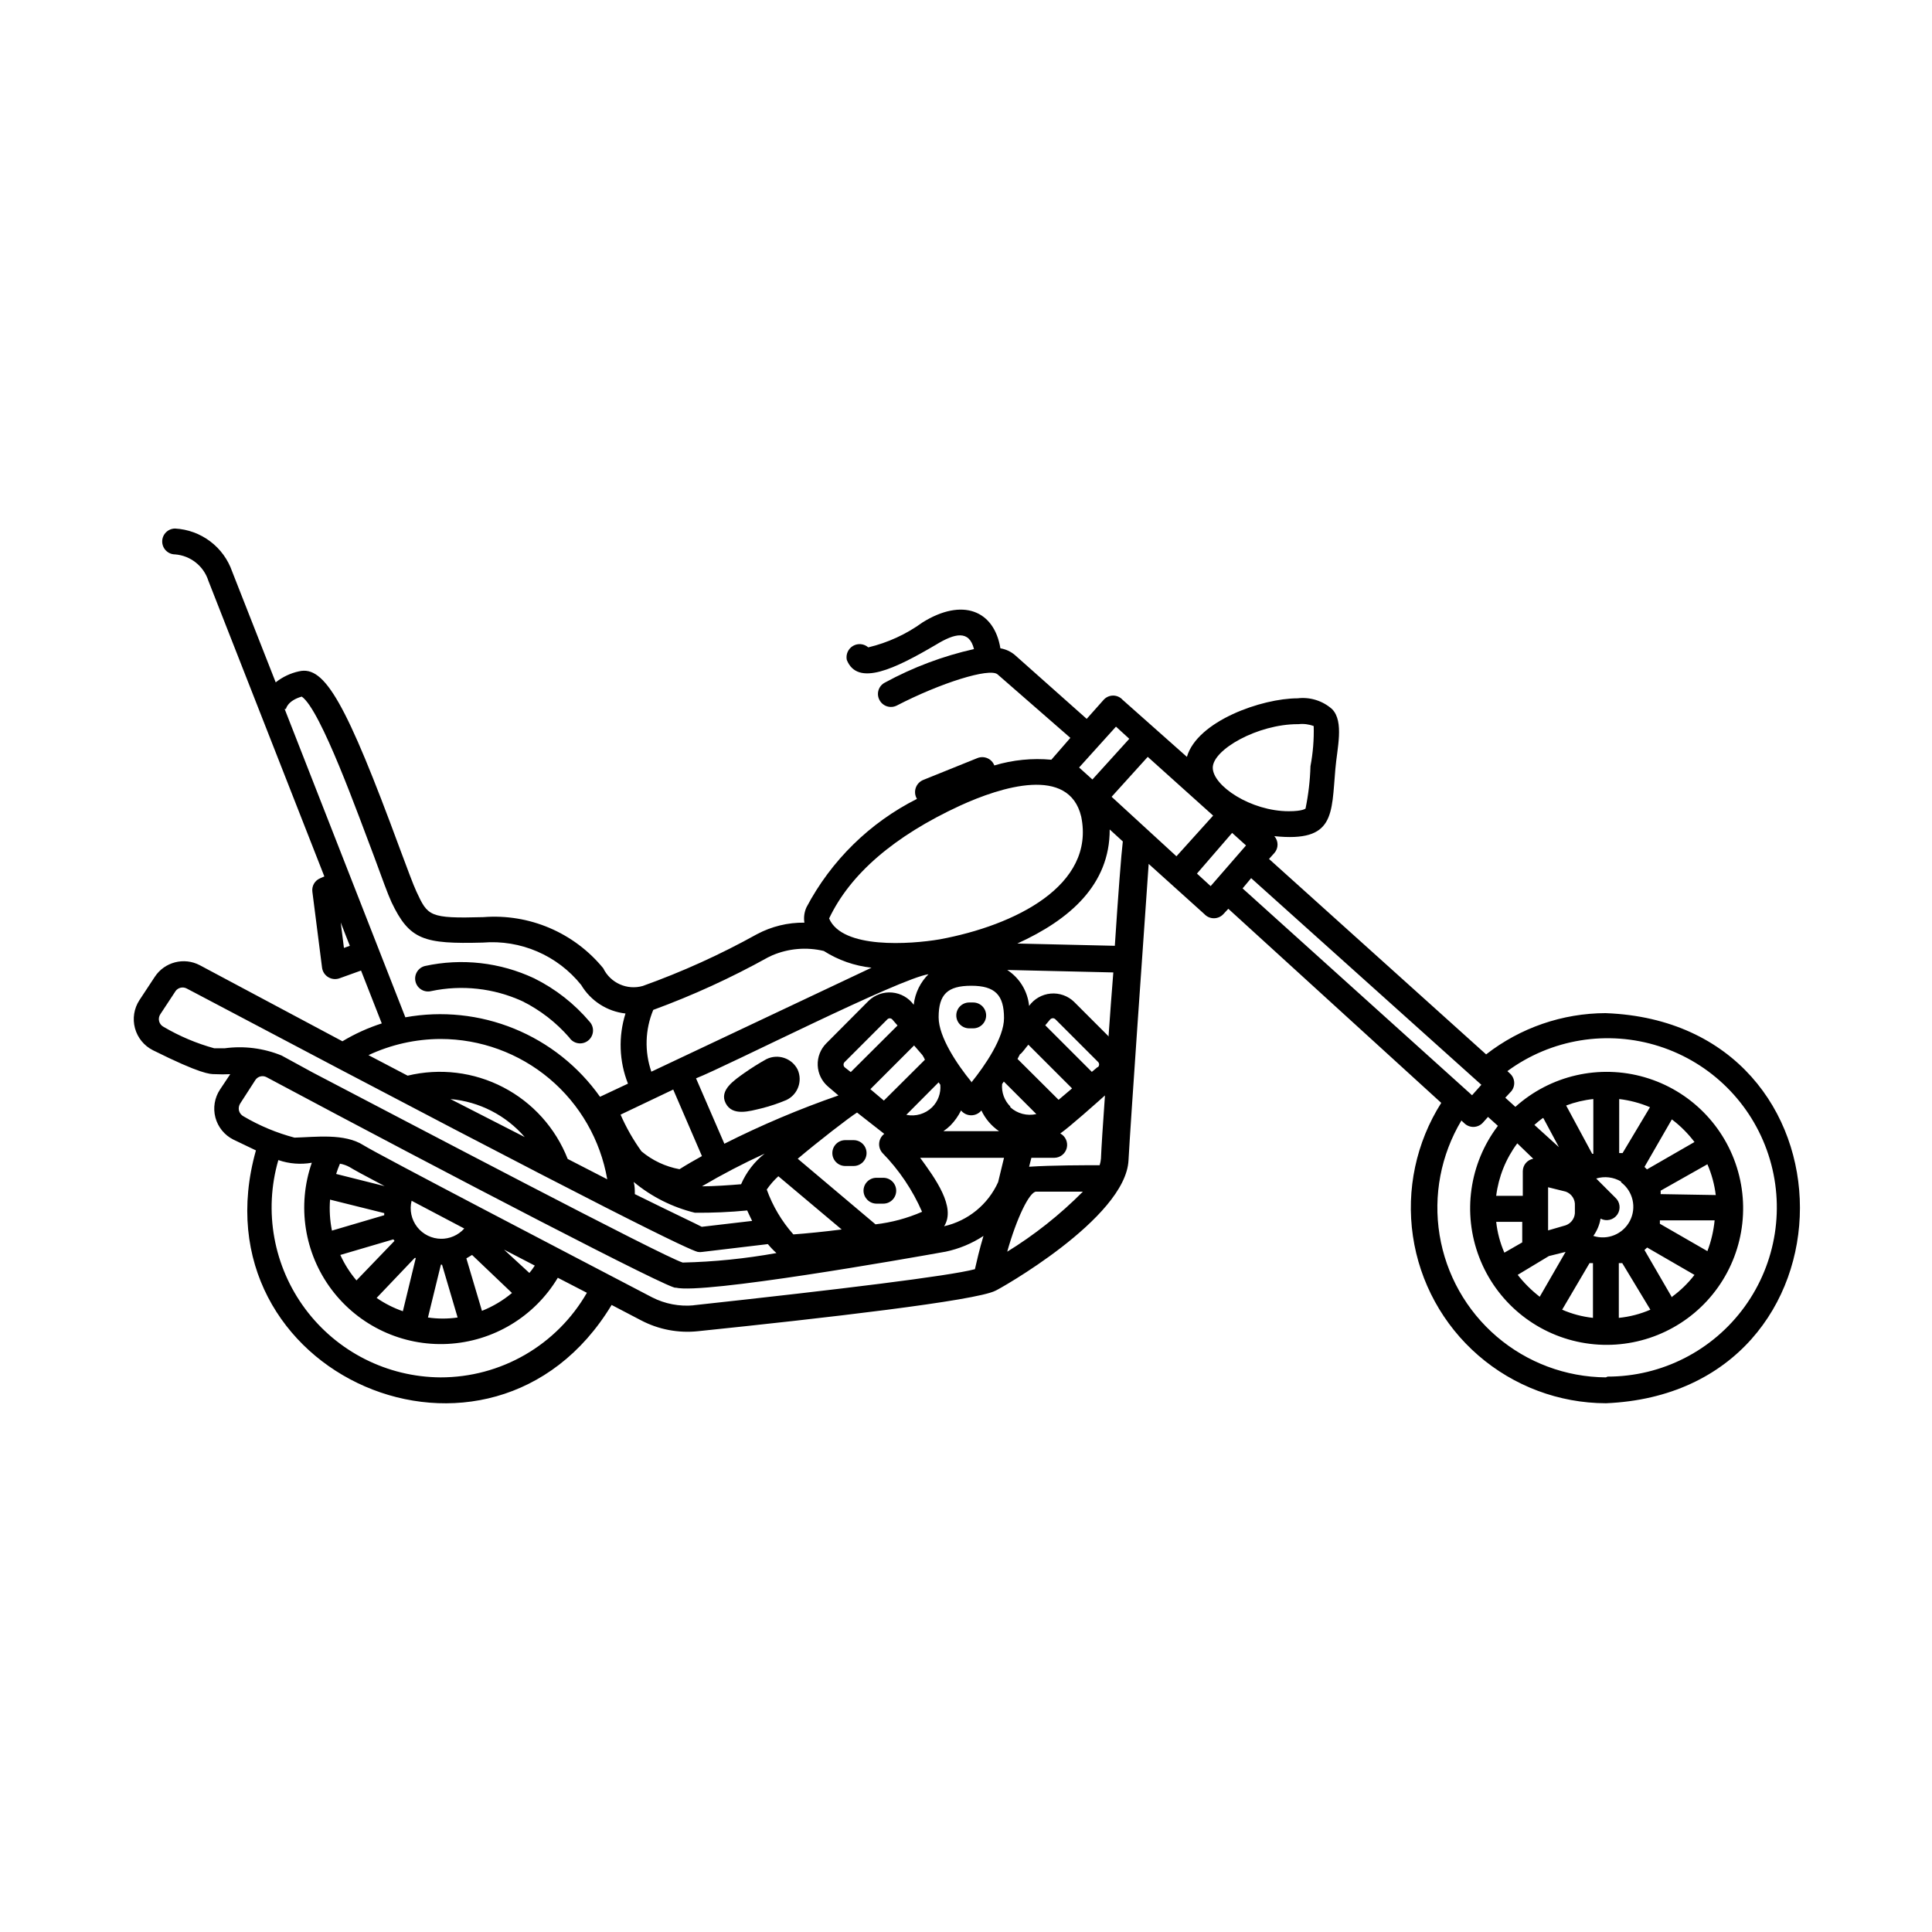<?xml version="1.0" encoding="UTF-8"?>
<!-- Uploaded to: SVG Repo, www.svgrepo.com, Generator: SVG Repo Mixer Tools -->
<svg fill="#000000" width="800px" height="800px" version="1.1" viewBox="144 144 512 512" xmlns="http://www.w3.org/2000/svg">
 <g>
  <path d="m401.91 409.67h-1.059c-1.891 0-3.426 1.535-3.426 3.426s1.535 3.426 3.426 3.426h1.059c1.891 0 3.426-1.535 3.426-3.426s-1.535-3.426-3.426-3.426z"/>
  <path d="m569.58 412.49c-11.5 0.02-22.668 3.867-31.742 10.934l-57.535-51.793 1.41-1.562c1.137-1.277 1.137-3.203 0-4.481 16.07 1.664 15.113-5.691 16.172-17.785 0.453-5.492 2.367-12.543-0.855-15.871-2.504-2.227-5.84-3.273-9.168-2.871-9.422 0-26.551 5.996-29.32 15.516l-17.027-15.113h-0.004c-0.641-0.719-1.555-1.129-2.519-1.129-0.961 0-1.879 0.41-2.519 1.129l-4.484 5.039-19.043-16.93c-1.094-0.922-2.414-1.531-3.828-1.762-1.664-10.078-10.078-13.453-20.656-6.852-4.305 3.125-9.184 5.367-14.359 6.598-1.125-0.984-2.75-1.141-4.043-0.387-1.289 0.754-1.953 2.25-1.648 3.715 2.871 7.152 12.746 2.367 23.629-4.031 5.039-3.074 8.816-3.93 10.078 1.16l-0.004-0.004c-8.234 1.848-16.168 4.832-23.578 8.867-0.82 0.41-1.438 1.133-1.715 2.008-0.273 0.875-0.184 1.824 0.254 2.629 0.871 1.66 2.914 2.309 4.586 1.461 11.586-5.996 24.586-10.078 26.703-8.262l19.293 16.828-5.039 5.793h0.004c-5.09-0.469-10.219 0.047-15.117 1.512-0.324-0.852-0.977-1.535-1.809-1.902-0.832-0.367-1.773-0.391-2.625-0.062l-14.359 5.793h0.004c-0.957 0.371-1.699 1.148-2.031 2.121-0.332 0.969-0.215 2.039 0.316 2.918-12.504 6.297-22.734 16.336-29.27 28.715-0.586 1.277-0.777 2.695-0.555 4.082-4.391-0.055-8.723 1.004-12.598 3.074-9.684 5.383-19.797 9.965-30.227 13.703-4.168 1.191-8.59-0.785-10.48-4.688-7.734-9.449-19.613-14.516-31.789-13.551-14.41 0.402-14.711-0.301-17.734-6.801-0.855-1.812-2.469-6.246-4.383-11.336-14.207-38.543-19.902-48.617-26.703-47.004v-0.004c-2.262 0.488-4.383 1.488-6.195 2.926l-11.539-29.371v-0.004c-1.105-3.184-3.133-5.965-5.824-7.992s-5.926-3.211-9.289-3.394c-1.891 0-3.426 1.535-3.426 3.426 0 1.895 1.535 3.426 3.426 3.426 4.09 0.324 7.578 3.094 8.816 7.004l30.73 78.344-1.16 0.504h0.004c-1.402 0.598-2.231 2.066-2.016 3.578l2.57 20.152c0.152 1.023 0.754 1.926 1.641 2.461 0.887 0.539 1.965 0.648 2.941 0.309l5.742-2.066c2.469 6.297 4.383 11.234 5.492 14.008h0.004c-3.648 1.172-7.148 2.762-10.43 4.734l-37.785-20.152c-4.18-2.203-9.348-0.875-11.941 3.074l-4.082 6.195c-1.426 2.195-1.852 4.894-1.168 7.426 0.684 2.527 2.41 4.644 4.746 5.824 12.746 6.348 15.113 6.348 16.426 6.348 1.355 0.07 2.719 0.07 4.078 0l-2.719 4.082c-1.445 2.184-1.887 4.887-1.215 7.418 0.676 2.531 2.398 4.656 4.742 5.832l5.996 2.871c-16.727 59.449 62.371 93.707 94.262 40.961l7.809 4.082c4.641 2.434 9.902 3.434 15.113 2.871 33.102-3.426 73.656-8.062 78.797-10.73 0.301 0 34.562-19.094 35.266-34.613 0.504-9.523 4.082-60.457 5.34-78.492l14.762 13.301c0.648 0.703 1.562 1.102 2.519 1.102 0.957 0 1.871-0.398 2.519-1.102l1.309-1.41 56.426 51.438c-6.648 10.484-9.312 23.012-7.508 35.297 1.809 12.285 7.961 23.516 17.348 31.645 9.383 8.133 21.375 12.625 33.793 12.66 68.566-2.871 68.566-100.76 0-103.38zm-130.99-57.332 9.574-10.582 17.328 15.57-9.723 10.781zm49.523-19.246c1.367-0.156 2.75 0.016 4.031 0.504 0.098 3.562-0.191 7.129-0.855 10.629-0.109 3.777-0.547 7.535-1.309 11.234 0 0-0.707 0.707-4.434 0.707-10.078 0-20.152-6.75-20.152-11.539 0-4.785 11.887-11.535 22.52-11.535zm-48.367 0.656 3.527 3.223-9.773 10.781-3.527-3.176zm-76.023 50.832c5.594-11.789 17.23-21.816 34.66-29.875 10.984-5.039 28.918-10.629 32.145 2.871 3.777 18.289-17.582 28.867-37.535 32.547-7.754 1.309-25.793 2.621-29.27-5.543zm-41.312 45.344 7.609 17.633c-2.016 1.109-4.031 2.266-5.945 3.477-3.711-0.684-7.184-2.312-10.074-4.734-2.188-3.035-4.047-6.297-5.543-9.727zm67.762-30.684h0.004c-2.258 2.188-3.68 5.094-4.031 8.215-1.355-1.855-3.441-3.039-5.731-3.242-2.289-0.203-4.551 0.594-6.211 2.184l-11.234 11.285c-1.531 1.539-2.352 3.648-2.266 5.816 0.086 2.172 1.07 4.207 2.719 5.621l2.769 2.367c-10.348 3.586-20.449 7.859-30.227 12.797l-7.508-17.332c8.113-3.172 54.109-26.602 61.719-27.609zm44.738 24.688-1.562 1.309-12.344-12.344 1.309-1.562 0.004 0.004c0.184-0.199 0.438-0.312 0.707-0.312 0.266 0 0.523 0.113 0.703 0.312l11.234 11.234h0.004c0.207 0.188 0.32 0.461 0.312 0.742-0.012 0.281-0.145 0.543-0.363 0.719zm-56.574 17.734c-0.762 0.586-1.246 1.457-1.34 2.41-0.098 0.953 0.207 1.906 0.836 2.629 4.426 4.523 7.996 9.816 10.527 15.617-3.926 1.719-8.086 2.84-12.344 3.324l-20.605-17.383c5.289-4.484 13.754-11.035 15.719-12.242zm-31.137 14.762c0.883-1.289 1.914-2.473 3.074-3.527l16.777 14.105c-4.734 0.605-9.32 1.059-12.797 1.309v0.004c-3.086-3.481-5.481-7.516-7.055-11.891zm-17.18-0.855c5.391-3.172 10.938-6.062 16.625-8.668-2.727 2.141-4.875 4.93-6.246 8.113-2.922 0.25-7.254 0.555-10.379 0.555zm37.836-31.539c-0.199-0.18-0.309-0.438-0.309-0.707 0-0.266 0.109-0.523 0.309-0.703l11.234-11.234c0.172-0.215 0.434-0.34 0.707-0.34s0.531 0.125 0.703 0.34l1.359 1.562-12.395 12.344zm23.176 10.578c-1.809 1.77-4.375 2.527-6.852 2.016l8.566-8.613 0.453 0.656h-0.004c0.191 2.203-0.602 4.379-2.164 5.941zm-2.57-13.805v0.004c0.25 0.383 0.469 0.789 0.656 1.207l-10.883 10.832-3.578-3.023 11.586-11.586zm7.406 18.641v0.004c1.145-1.172 2.098-2.516 2.82-3.981 0.66 0.809 1.652 1.281 2.695 1.281 1.047 0 2.035-0.473 2.695-1.281 1.043 2.215 2.664 4.113 4.688 5.492h-14.762c0.664-0.449 1.289-0.957 1.863-1.512zm15.871-5.039v0.004c-1.57-1.562-2.363-3.742-2.168-5.945l0.453-0.656 8.617 8.617c-2.461 0.559-5.039-0.117-6.902-1.816zm12.797-1.762-10.883-10.832 0.656-1.258c0.352 0 1.863-2.168 2.215-2.519l11.586 11.586zm-23.125-4.785c-3.68-4.484-8.664-11.84-8.664-17.078 0-6.098 2.367-8.363 8.664-8.363s8.664 2.469 8.664 8.566c0 5.238-5.039 12.594-8.664 17.078zm-89.176 29.777c0-1.059 0-2.168-0.301-3.223v-0.004c4.715 3.922 10.262 6.711 16.223 8.164 4.625 0.039 9.25-0.16 13.855-0.605 0.402 0.855 0.805 1.762 1.309 2.769l-13.352 1.562c-1.613-0.855-6.297-3.023-17.734-8.664zm75.57-9.621 22.27-0.004-1.562 6.449c-2.676 5.922-7.973 10.246-14.309 11.688 3.227-5.035-2.367-12.695-6.496-18.336zm29.523 0h6.098v-0.004c1.562-0.023 2.91-1.098 3.281-2.617 0.367-1.52-0.34-3.094-1.719-3.832 2.469-1.715 9.523-8.012 11.84-10.078-0.555 7.809-0.957 14.008-1.059 16.727v0.004c-0.051 0.598-0.168 1.191-0.352 1.762-3.578 0-12.695 0-18.691 0.402zm20.555-32.094-9.219-9.219v-0.004c-1.648-1.605-3.918-2.41-6.211-2.207s-4.387 1.395-5.727 3.266c-0.383-3.891-2.516-7.394-5.797-9.523l28.113 0.656c-0.453 5.441-0.855 11.234-1.258 16.828zm-90.383-21.012 1.16-0.555c4.309-1.836 9.094-2.242 13.652-1.156 3.816 2.43 8.145 3.949 12.648 4.434l-58.344 27.559c-1.84-5.336-1.66-11.164 0.504-16.375 10.473-3.84 20.629-8.492 30.379-13.906zm-112.35-2.519-0.855-6.75c0.805 2.168 1.664 4.231 2.418 6.195zm-15.719-63.328h0.352s0.352-2.168 4.18-3.273c5.039 3.426 15.113 31.738 19.246 42.57 2.016 5.492 3.578 9.824 4.535 11.891 4.785 10.078 8.613 11.133 24.184 10.73 10.027-0.832 19.809 3.383 26.098 11.234 2.519 4.215 6.859 7.012 11.738 7.559-1.922 6.09-1.691 12.652 0.656 18.59l-7.406 3.477c-5.707-8.051-13.59-14.312-22.73-18.043-9.137-3.727-19.148-4.773-28.859-3.016zm41.312 87.461c10.562 0 20.789 3.731 28.875 10.531 8.082 6.805 13.504 16.242 15.309 26.652l-10.48-5.391c-3.211-8.184-9.273-14.93-17.074-18.984-7.797-4.059-16.801-5.152-25.344-3.086l-10.379-5.441v0.004c5.977-2.801 12.492-4.262 19.094-4.285zm22.316 25.996-19.699-10.078 0.004 0.004c7.625 0.668 14.691 4.281 19.695 10.074zm-79.551-23.527h-2.719c-4.715-1.297-9.238-3.211-13.453-5.691-0.578-0.305-1-0.84-1.164-1.473-0.164-0.633-0.051-1.309 0.309-1.852l4.082-6.195v-0.004c0.676-0.875 1.879-1.152 2.871-0.652l2.215 1.16c114.36 60.457 130.99 68.066 133.26 68.668v-0.004c0.418 0.078 0.844 0.078 1.262 0l17.332-2.066-0.004 0.004c0.691 0.848 1.449 1.641 2.269 2.367-8.203 1.484-16.508 2.328-24.84 2.519-5.039-1.512-72.699-37.129-98.09-50.383l-8.211-4.484c-4.785-1.953-9.996-2.613-15.117-1.914zm57.234 87.211c-14.117-0.09-27.371-6.789-35.812-18.102-8.445-11.312-11.094-25.93-7.164-39.484 2.848 0.984 5.902 1.227 8.867 0.707-3.957 11.375-1.992 23.973 5.238 33.602 7.234 9.633 18.785 15.031 30.809 14.406 12.027-0.629 22.957-7.199 29.148-17.527l7.707 3.981v-0.004c-3.922 6.824-9.574 12.488-16.383 16.426-6.812 3.938-14.543 6.004-22.41 5.996zm10.984-17.633-4.133-13.906 1.512-0.906 10.578 10.078v-0.004c-2.383 1.992-5.07 3.59-7.957 4.738zm-37.535-14.812 14.055-4.133 0.301 0.402-10.078 10.48h0.004c-1.734-2.039-3.176-4.312-4.281-6.75zm11.637-11.086v0.555l-13.855 4.082c-0.547-2.699-0.715-5.465-0.504-8.211zm8.062 11.891h0.301l-3.426 14.105v0.004c-2.465-0.855-4.805-2.043-6.953-3.527zm6.953 1.762h0.301l4.133 14.008c-2.609 0.379-5.254 0.379-7.859 0zm23.68 2.418-6.953-6.394 8.16 4.231c-0.488 0.758-1.027 1.48-1.613 2.168zm-23.578-9.27-0.004 0.004c-2.492-0.004-4.848-1.156-6.383-3.125s-2.078-4.531-1.477-6.953l13.957 7.356c-1.598 1.789-3.902 2.781-6.297 2.723zm-27.859-17.18c0.301-0.906 0.605-1.812 1.008-2.719h-0.004c0.902 0.156 1.77 0.461 2.57 0.906 0.855 0.555 4.18 2.367 9.27 5.039zm94.766 34.812-0.004 0.004c-3.801 0.355-7.629-0.379-11.031-2.117-21.008-10.984-72.648-37.887-76.477-40.305-5.039-3.223-12.645-2.168-18.289-2.016-4.738-1.254-9.281-3.152-13.504-5.641-0.598-0.316-1.035-0.863-1.211-1.512-0.148-0.637-0.039-1.309 0.305-1.867l4.031-6.246c0.645-0.984 1.934-1.312 2.973-0.754 48.566 25.945 108.17 56.93 108.42 55.77 7.305 1.812 60.859-7.609 71.492-9.523v0.004c3.59-0.75 7.008-2.168 10.074-4.184-1.059 3.527-1.812 6.801-2.266 8.816-6.852 1.812-35.316 5.289-74.715 9.574zm83.027-14.055c2.57-9.168 5.945-16.02 7.707-16.07h12.395c-6.102 6.148-12.918 11.547-20.305 16.07zm28.766-81.215-26.047-0.605c13.855-6.297 24.535-15.566 24.484-30.23l3.477 3.176c-0.402 3.277-1.258 14.41-2.117 27.66zm25.191-15.82-3.629-3.324 9.32-10.781 3.68 3.324zm10.73-2.113 61.012 54.766-2.469 2.769-60.809-54.816zm94.012 132.3c-10.617-0.078-20.863-3.91-28.93-10.812-8.062-6.906-13.426-16.438-15.141-26.918-1.711-10.477 0.336-21.223 5.781-30.336l0.754 0.707c0.684 0.672 1.617 1.027 2.574 0.98 0.957-0.047 1.852-0.496 2.465-1.234l1.258-1.41 2.621 2.367c-7.566 9.973-9.438 23.148-4.949 34.832 4.484 11.684 14.691 20.219 26.988 22.566 12.293 2.344 24.926-1.832 33.402-11.043 8.473-9.211 11.582-22.148 8.223-34.203-3.359-12.059-12.715-21.52-24.734-25.02-12.016-3.5-24.988-0.535-34.297 7.832l-2.672-2.418 1.258-1.359 0.004-0.004c0.703-0.648 1.105-1.562 1.105-2.519s-0.402-1.867-1.105-2.516l-0.707-0.656h0.004c11.582-8.52 26.547-10.965 40.238-6.578 13.691 4.383 24.453 15.066 28.93 28.73 4.481 13.66 2.141 28.641-6.297 40.281-8.438 11.645-21.945 18.531-36.32 18.527zm23.477-62.371-12.594 7.254c-0.207-0.23-0.426-0.449-0.656-0.656l7.254-12.594c2.266 1.711 4.285 3.731 5.996 5.996zm-46.953 35.266 8.363-5.039 4.434-1.109-6.856 11.891c-2.223-1.719-4.223-3.719-5.945-5.945zm27.508-24.586h-0.004c3.168 2.379 4.156 6.699 2.336 10.215-1.824 3.519-5.918 5.207-9.691 3.992 0.98-1.363 1.637-2.93 1.918-4.586 1.531 0.82 3.438 0.363 4.43-1.066 0.988-1.43 0.754-3.375-0.551-4.523l-5.039-5.039c2.215-0.672 4.613-0.379 6.598 0.805zm-19.348 12.746v-11.438l4.684 1.16c1.551 0.559 2.539 2.082 2.418 3.727v1.461c0.121 1.645-0.867 3.168-2.418 3.731zm-6.852 3.176-4.734 2.719h-0.004c-1.129-2.594-1.859-5.348-2.164-8.16h6.902zm17.836 5.492h0.906v14.508c-2.816-0.305-5.566-1.035-8.164-2.168zm7.758 14.711v-14.715h0.906l7.457 12.344c-2.66 1.152-5.481 1.883-8.363 2.168zm14.105-5.594-7.305-12.594 0.707-0.656 12.543 7.254c-1.695 2.207-3.699 4.156-5.945 5.793zm9.371-12.293-12.594-7.254v-0.906h14.508c-0.273 2.793-0.918 5.535-1.914 8.16zm-12.395-15.113c0.023-0.305 0.023-0.605 0-0.91l12.395-7c1.125 2.598 1.871 5.348 2.215 8.16zm-10.078-10.883h-0.906l0.004-14.309c2.809 0.328 5.559 1.059 8.16 2.164zm-7.758-14.309v14.508h-0.301l-6.902-12.797c2.316-0.879 4.738-1.457 7.203-1.711zm-13.25 5.039 4.133 7.707-6.5-5.894c0.707-0.645 1.445-1.25 2.219-1.812zm-2.672 10.781h0.004c-1.605 0.293-2.773 1.691-2.773 3.324v6.5h-7.051c0.629-5.043 2.555-9.832 5.59-13.906z"/>
  <path d="m370.22 446.15h-2.215c-1.895 0-3.426 1.531-3.426 3.426 0 1.891 1.531 3.426 3.426 3.426h2.215c1.895 0 3.426-1.535 3.426-3.426 0-1.895-1.531-3.426-3.426-3.426z"/>
  <path d="m372.84 459.55c0.027 1.883 1.543 3.402 3.426 3.43h1.812c1.895 0 3.426-1.535 3.426-3.43 0-1.891-1.531-3.426-3.426-3.426h-1.812c-1.891 0-3.426 1.535-3.426 3.426z"/>
  <path d="m336.32 436.38c1.812 3.527 6.398 2.066 9.422 1.359 2.269-0.57 4.492-1.309 6.648-2.219 3.047-1.434 4.371-5.047 2.973-8.109-1.547-3.012-5.227-4.223-8.262-2.723-1.992 1.109-3.926 2.32-5.793 3.629-2.672 1.914-6.801 4.586-4.988 8.062z"/>
  <path d="m282.41 409.32c4.738 2.359 8.969 5.629 12.441 9.621 0.52 0.801 1.348 1.352 2.285 1.516 0.941 0.168 1.906-0.066 2.668-0.645 0.758-0.578 1.242-1.445 1.336-2.394s-0.211-1.895-0.848-2.609c-4.062-4.809-9.07-8.734-14.711-11.535-9.031-4.25-19.215-5.402-28.969-3.273-1.836 0.457-2.953 2.32-2.492 4.156 0.457 1.836 2.32 2.953 4.156 2.492 8.121-1.715 16.582-0.777 24.133 2.672z"/>
 </g>
</svg>